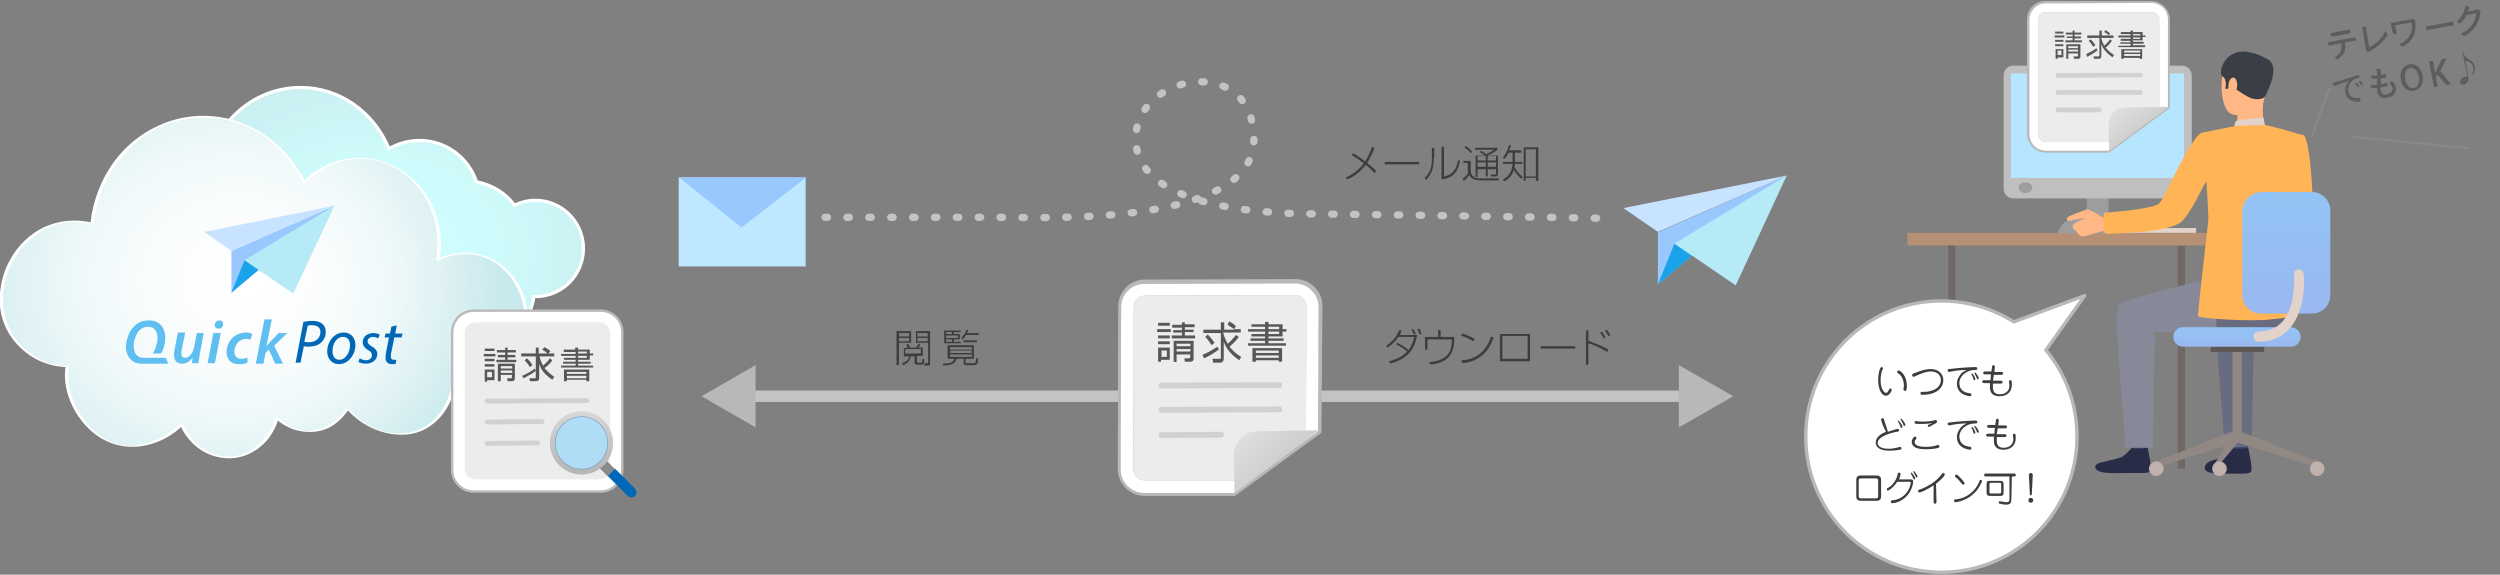 <?xml version="1.0" encoding="utf-8"?>
<!-- Generator: Adobe Illustrator 27.3.1, SVG Export Plug-In . SVG Version: 6.00 Build 0)  -->
<!DOCTYPE svg PUBLIC "-//W3C//DTD SVG 1.1//EN" "http://www.w3.org/Graphics/SVG/1.1/DTD/svg11.dtd">
<svg version="1.1"
	 id="uuid-2f3f5f69-d064-4356-8504-d4d965024141" xmlns:x="http://ns.adobe.com/Extensibility/1.0/" xmlns:i="http://ns.adobe.com/AdobeIllustrator/10.0/" xmlns:graph="http://ns.adobe.com/Graphs/1.0/"
	 xmlns="http://www.w3.org/2000/svg" xmlns:xlink="http://www.w3.org/1999/xlink" x="0px" y="0px" viewBox="0 0 514.2 118.2"
	 style="enable-background:new 0 0 514.2 118.2;" xml:space="preserve">
<rect x="0" y="0" width="514.2" height="118.2" fill="#808080" stroke="none"/>
<style type="text/css">
	.st0{fill:none;stroke:#C3C3C3;stroke-width:2.35;stroke-miterlimit:10;}
	.st1{fill:#B8B8B8;}
	.st2{fill:#E2D2CA;}
	.st3{fill:#706865;}
	.st4{fill:#CCBDB7;}
	.st5{fill:#9D9D9D;}
	.st6{fill:#B59074;}
	.st7{fill:#FFB555;}
	.st8{fill:#424773;}
	.st9{fill:#292C47;}
	.st10{fill:#878998;}
	.st11{fill:#696B7E;}
	.st12{fill:#FFB786;}
	.st13{fill:#3A3F47;}
	.st14{fill:#323657;}
	.st15{fill:#918783;}
	.st16{fill:#5E5854;}
	.st17{fill:#BFB2AC;}
	.st18{fill:url(#SVGID_1_);}
	.st19{fill:#BFBFBF;}
	.st20{fill:#B6E6FF;}
	.st21{fill:url(#SVGID_00000109031216725950764530000002954558677111777210_);}
	.st22{enable-background:new    ;}
	.st23{fill:#3D3D3D;}
	.st24{fill:#5D5D5D;}
	.st25{fill:#99C8FF;}
	.st26{fill:#1AA3E8;}
	.st27{fill:#C8E3FF;}
	.st28{fill:#B6EAF7;}
	.st29{fill:none;stroke:#C3C3C3;stroke-width:1.5;stroke-linecap:round;stroke-linejoin:round;stroke-dasharray:0,0,0.5,4;}
	
		.st30{fill:url(#SVGID_00000100347000729099662760000006653319096454499981_);stroke:#FFFFFF;stroke-width:0.67;stroke-miterlimit:10;}
	.st31{fill:url(#SVGID_00000000923619358344766680000004423591444192007812_);}
	.st32{fill:#FFFFFF;}
	.st33{fill:#A6A6A6;}
	.st34{fill:#ECECEC;}
	.st35{fill:#D1D1D1;}
	.st36{fill:url(#SVGID_00000165197266138483876440000006176912673439207303_);}
	.st37{fill:#575757;}
	.st38{fill:url(#SVGID_00000165922791007196112810000012487712272088519820_);}
	.st39{fill:#BDE8FF;}
	.st40{fill:#FFFFFF;stroke:#BABABA;stroke-width:0.5;stroke-miterlimit:10;}
	.st41{fill:#8A8A8A;}
	.st42{fill:#0068B6;}
	.st43{fill:url(#SVGID_00000121969912223875057420000014529590594029671077_);}
	.st44{fill:#AEDDF5;stroke:#7295BA;stroke-width:0.12;stroke-miterlimit:10;}
	.st45{fill:#FFFFFF;stroke:#B8B8B8;stroke-width:0.7;stroke-linecap:round;stroke-linejoin:round;}
	.st46{fill:none;stroke:#888888;stroke-width:0.5;}
	.st47{fill:#5FBFF0;}
</style>
<line class="st0" x1="148.4" y1="81.5" x2="354" y2="81.5"/>
<polygon class="st1" points="356.5,81.5 345.3,75.1 345.3,87.9 "/>
<polygon class="st1" points="144.3,81.5 155.4,75.1 155.4,87.9 "/>
<g>
	<rect x="434.7" y="46.9" class="st2" width="17" height="1"/>
	<rect x="447.9" y="50.5" class="st3" width="1.5" height="45.9"/>
	<rect x="425.5" y="46.6" class="st4" width="11.8" height="1.4"/>
	<rect x="429.2" y="34.3" class="st5" width="4.5" height="13.6"/>
	<rect x="392.3" y="47.9" class="st6" width="65.5" height="2.6"/>
	<path class="st7" d="M470.3,32.1c0,0,0.7,10-1.2,11.2c-1.2,0.8-6.1,3.3-6,3.8s2.8,4.2,2.8,4.2s9.4-6.2,9.7-8.2
		c0.3-1.9-0.5-14.7-1.8-15.3c-1-0.4-1.5-0.1-2.7,0.8C469.4,30,470.3,32.1,470.3,32.1L470.3,32.1z"/>
	<path class="st8" d="M458.7,90.2c0,0,0.3,2,0.3,2.3s3.3-0.2,3.3-0.2l0.3-2.4C462.6,89.9,459.1,89.9,458.7,90.2z"/>
	<path class="st9" d="M459,92.2c0,0-1,1.2-2,1.8c-1,0.5-2.5,0.7-3.1,1.3c-0.4,0.4-1.5,2.1,2.6,2.1s6.1,0.2,6.5-0.4
		c0.4-0.7-0.6-4.9-0.6-4.9S461.4,92.4,459,92.2L459,92.2z"/>
	<path class="st8" d="M438.1,90.2c0,0,0.3,2,0.3,2.3s3.3-0.2,3.3-0.2l0.3-2.4C442,89.9,438.5,89.9,438.1,90.2z"/>
	<path class="st9" d="M438.4,92.2c0,0-1,1.2-2,1.8c-1,0.5-4.6,1-5.2,1.5c-0.4,0.4-1.1,2,4.6,1.8c4.1-0.1,6.1,0.2,6.5-0.4
		c0.4-0.7-0.6-4.9-0.6-4.9S440.8,92.5,438.4,92.2L438.4,92.2z"/>
	<path class="st10" d="M469.1,55c0,0-11.7,2-14.4,2.4c-2.6,0.4-17,4-18.8,5.1c-1.4,0.9,0.8,21.6,1.3,29.6h5.6l0.4-23.8
		c6.8,0.2,11.6-1.6,16.5-0.8c4.9,0.8,9,1.8,12.2-2.4C472,65.1,472.2,56,469.1,55z"/>
	<path class="st11" d="M457.6,92.1l5.5-0.3l0.5-23.5c2.9,0.1,3.9-0.1,6.3-0.4l4.4-10.3c-3.9,0.8-16.4,3.9-18,4.9
		C454.9,63.4,457.1,84.2,457.6,92.1L457.6,92.1z"/>
	<path class="st12" d="M463.7,11.2c0,0-4.3-1.2-5.9,2.1s-0.9,9.6,1.3,10.2c2.2,0.6,5.3-0.1,6.2-2.2c0.9-2.1,1.6-5,1.4-6.9
		S464.9,11.6,463.7,11.2z"/>
	<path class="st12" d="M460.2,22.9c0,0,0,2.5-0.2,3.1c-0.3,0.5,6,0.4,6,0.4s-1-3-0.4-5.6C466.1,18.2,460.2,22.9,460.2,22.9z"/>
	<path class="st13" d="M465.9,19.8c0,0-0.3,0.7-2,0.6c-1.6-0.1-3.8-2.1-4.4-2.2c-0.7-0.2-0.7-0.6-0.7-0.6l-0.4,0.6l-0.7,0.1
		c0,0,0.5-2-0.6-2.6c-1-0.7,0.5-6.2,5.8-4.9c0,0,4,0.7,4.1,3S466.6,18.6,465.9,19.8L465.9,19.8z"/>
	<path class="st2" d="M459.6,25.9c0,0,0-1,0.5-1.1s4.9-0.7,5.5-0.5l0.2,1.4C465.9,25.7,464.8,26.3,459.6,25.9L459.6,25.9z"/>
	<path class="st12" d="M458.4,17.1c0.1-0.9,1.1-1.8,1.6-0.5s-0.4,3.2-1,3.1S458.2,18.2,458.4,17.1z"/>
	<path class="st14" d="M441,38.1L441,38.1L441,38.1z"/>
	<path class="st13" d="M465,11.8c0,0,5.2-0.2,0.9,7.9L465,11.8z"/>
	<polygon class="st15" points="476.6,94.9 476.2,96 459.8,90.9 460.6,88.7 	"/>
	<rect x="459.2" y="72.2" class="st15" width="1.9" height="17.9"/>
	<rect x="454.7" y="71.3" class="st16" width="11" height="1.1"/>
	<polygon class="st15" points="443.6,94.9 444,96 460.4,90.9 459.7,88.5 	"/>
	<polygon class="st15" points="455.2,95.9 455.2,97.1 460.4,90.9 459.7,88.5 	"/>
	<path class="st17" d="M442,96.4c0,0.8,0.7,1.5,1.5,1.5s1.5-0.7,1.5-1.5s-0.7-1.5-1.5-1.5S442,95.6,442,96.4z"/>
	<path class="st17" d="M455,96.4c0,0.8,0.7,1.5,1.5,1.5s1.5-0.7,1.5-1.5s-0.7-1.5-1.5-1.5S455,95.6,455,96.4z"/>
	<path class="st17" d="M475.1,96.4c0,0.8,0.7,1.5,1.5,1.5s1.5-0.7,1.5-1.5s-0.7-1.5-1.5-1.5S475.1,95.6,475.1,96.4z"/>
	
		<linearGradient id="SVGID_1_" gradientUnits="userSpaceOnUse" x1="1833.22" y1="719.28" x2="1833.22" y2="715.29" gradientTransform="matrix(-1 0 0 1 2293.32 -648)">
		<stop  offset="0" style="stop-color:#99B8F0"/>
		<stop  offset="1" style="stop-color:#93C4F5"/>
	</linearGradient>
	<path class="st18" d="M449,67.3h22.2c1.1,0,2,0.9,2,2l0,0c0,1.1-0.9,2-2,2H449c-1.1,0-2-0.9-2-2l0,0C447,68.2,447.9,67.3,449,67.3z
		"/>
	<rect x="400.7" y="50.5" class="st3" width="1.5" height="45.9"/>
	<path class="st19" d="M448.8,40.8h-34.7c-1.1,0-2-0.9-2-2V15.5c0-1.1,0.9-2,2-2h34.7c1.1,0,2,0.9,2,2v23.3
		C450.7,40,449.9,40.8,448.8,40.8z"/>
	<rect x="413.6" y="15.1" class="st20" width="35.6" height="21.5"/>
	<path class="st5" d="M415.2,38.6c0,0.6,0.6,1.1,1.4,1.1s1.4-0.5,1.4-1.1s-0.6-1.1-1.4-1.1S415.2,38,415.2,38.6z"/>
	<path class="st5" d="M423.4,48v-0.5c0,0,0.7-3,5.5-3s4.7,3.5,4.7,3.5H423.4L423.4,48z"/>
	<path class="st12" d="M433.7,44.9c0,0-1-0.1-1.4-0.3s-2.7-1.8-3.2-1.5s-4.1,1.3-4,1.9c0.1,0.5,0.5,0.5,0.7,0.4s2.9-0.6,3.1-0.5
		c0,0-2.6,0.9-2.6,1.6c0,0.7,0.5,0.8,0.8,1.1c0.2,0.3,0.5,0.9,1.2,1s3.9-1.1,4.5-1.1s1.9,0,2-0.1S433.7,44.9,433.7,44.9L433.7,44.9z
		"/>
	<path class="st7" d="M452.8,27.3c3.3-0.6,6.9-1.4,6.9-1.4l6.2-0.2c0,0,5.7,1.3,8,2.3c0.2,0.1,0.2,5.1,0.8,6.4l-1.9,3.9
		c0,0-1.1,7.8-1.3,11.3c-0.1,1.6,0.3,15.4,0.3,15.4s-0.6,0.3-4.8,0.7c-4.2,0.5-14.9-0.2-14.9-0.7c-0.1-0.5,2-18.7,2.1-19.6
		c0.1-1.4-0.4-8.1-0.4-8.1c-0.8,1.1-2.8,5.9-5,8.2c-1.2,1.4-7.4,2.2-8.6,2.2c-2.5,0.1-7.2,0.6-7.3,0.3c-0.1-0.2-0.4-4.1-0.1-4.2
		c0.2-0.1,8.9-0.6,11.1-1.8c0.8-0.4,3.2-5.7,3.2-5.7S451,28.2,452.8,27.3L452.8,27.3z"/>
	
		<linearGradient id="SVGID_00000116237884986977674750000010757903753464020662_" gradientUnits="userSpaceOnUse" x1="1823.07" y1="712.5" x2="1823.07" y2="687.56" gradientTransform="matrix(-1 0 0 1 2293.32 -648)">
		<stop  offset="0" style="stop-color:#99B8F0"/>
		<stop  offset="1" style="stop-color:#93C4F5"/>
	</linearGradient>
	<path style="fill:url(#SVGID_00000116237884986977674750000010757903753464020662_);" d="M465,39.5h10.5c2.1,0,3.8,1.7,3.8,3.8
		v17.4c0,2.1-1.7,3.8-3.8,3.8H465c-2.1,0-3.8-1.7-3.8-3.8V43.3C461.3,41.2,463,39.6,465,39.5z"/>
	<path class="st2" d="M464.5,70.3c2.6,0,4.8-0.9,6.4-2.7c3.6-4,3-11,2.9-11.3c0-0.5-0.5-1-1.1-0.9c-0.5,0-1,0.5-0.9,1.1
		c0,0.1,0.6,6.4-2.4,9.7c-1.2,1.3-2.8,2-4.9,2c-0.5,0-1,0.4-1,1S463.9,70.3,464.5,70.3L464.5,70.3z"/>
</g>
<g class="st22">
	<path class="st23" d="M282.7,35.6c-0.2-0.3-0.8-0.9-1.8-1.7c-1.3,1.8-3,2.7-3.8,3l-0.3-0.4c0.7-0.3,2.4-1.1,3.7-2.9
		c-1.3-1-2-1.4-2.5-1.7l0.3-0.4c0.9,0.5,1.7,1.1,2.5,1.7c0.8-1.3,1.3-2.6,1.4-3l0.5,0.2c-0.5,1.5-1.2,2.6-1.5,3.1
		c1.1,0.9,1.7,1.5,1.9,1.7L282.7,35.6z"/>
</g>
<g class="st22">
	<path class="st23" d="M291.9,33.3v0.5h-7.1v-0.5H291.9z"/>
</g>
<g class="st22">
	<path class="st23" d="M294.9,32.5c0,1.7-0.2,3.1-1.6,4.5l-0.3-0.4c1.5-1.3,1.5-3,1.5-4.1v-2.1h0.5v2.1H294.9z M297,36.3
		c2.1-0.4,2.6-1.9,2.9-3.4l0.4,0.2c-0.3,1.4-0.8,3.5-3.8,3.8v-6.7h0.5V36.3z"/>
</g>
<g class="st22">
	<path class="st23" d="M302.5,33.1v2c0,1.3,1,1.6,2.1,1.6h3.7l-0.1,0.4h-3.7c-1.7,0-2.2-0.8-2.3-1.1c-0.4,0.5-0.7,0.9-1.1,1.2
		l-0.3-0.4c0.4-0.3,0.9-0.7,1.1-1.1v-2.2H301v-0.4H302.5z M302.6,31.5c-0.5-0.5-0.9-0.8-1.4-1.2l0.2-0.3c0.5,0.3,0.9,0.6,1.4,1.2
		L302.6,31.5z M308.1,31.8v3.9c0,0.2,0,0.6-0.6,0.6h-0.8l-0.1-0.4h0.8c0.3,0,0.3-0.1,0.3-0.2v-0.9H306v1.5h-0.4v-1.5h-1.7v1.6h-0.4
		V32h2c-0.5-0.4-0.8-0.5-1.1-0.7l0.2-0.3c0.2,0.1,0.6,0.3,1.1,0.7c0.1-0.1,0.8-0.3,1.6-0.9h-3.9v-0.4h4.6v0.4c-0.4,0.3-1,0.8-2,1.1
		l0.1,0.1h2V31.8z M305.6,32.1h-1.7V33h1.7V32.1z M305.6,33.4h-1.7v0.9h1.7V33.4z M307.7,32.1H306V33h1.7V32.1z M307.7,33.4H306v0.9
		h1.7V33.4z"/>
	<path class="st23" d="M312.9,31v0.4h-1.3v1.9h1.5v0.4h-1.5c0,0.3,0,0.4-0.1,0.6c0.2,0.5,0.8,1.4,1.7,2.1l-0.3,0.4
		c-0.9-0.8-1.4-1.6-1.5-1.9c-0.5,1.5-1.4,2.1-2,2.4l-0.3-0.4c1.4-0.7,1.9-1.8,2-3.2h-2v-0.4h2v-1.9h-0.8c-0.4,0.8-0.7,1.1-0.9,1.3
		l-0.3-0.3c0.6-0.7,0.9-1.4,1.3-2.6l0.4,0.1c-0.1,0.3-0.2,0.6-0.4,1h2.5V31z M316.3,37.2h-0.4v-0.6h-2.1v0.6h-0.4v-6.9h3v6.9H316.3z
		 M315.9,30.7h-2.1v5.6h2.1V30.7z"/>
</g>
<g class="st22">
	<path class="st24" d="M484.6,8.3c-0.2,0-0.4,0.1-0.5,0.1c-0.2,0-0.9,0.2-1.8,0.3c0.1,0.8,0.1,1.4-0.1,2c-0.2,0.5-0.8,1.1-1.4,1.5
		c-0.2-0.1-0.6-0.3-0.7-0.4c0.5-0.2,1.1-0.6,1.3-1.2c0.3-0.6,0.3-1,0.1-1.7c-0.9,0.2-1.7,0.3-1.9,0.4c-0.2,0-0.4,0.1-0.6,0.1
		c-0.1-0.2-0.2-0.5-0.2-0.7c0.2,0,0.4-0.1,0.6-0.1c0.4-0.1,4-0.8,4.4-0.8c0.2,0,0.4-0.1,0.6-0.1C484.5,7.8,484.5,8.1,484.6,8.3z
		 M479.5,7.5c-0.1-0.2-0.2-0.5-0.2-0.7c0.2,0,0.3,0,0.6-0.1c0.4-0.1,2.5-0.5,2.8-0.5c0.2-0.1,0.4-0.1,0.6-0.1
		c0.1,0.2,0.1,0.5,0.2,0.7c-0.2,0-2.9,0.6-3.4,0.7C480,7.4,479.6,7.5,479.5,7.5z"/>
</g>
<g class="st22">
	<path class="st24" d="M486.6,10.1c-0.1-0.5-0.4-2.5-0.6-3.7c-0.1-0.3-0.1-0.6-0.2-0.8c0.1,0,0.6-0.1,0.8-0.1
		c0.1,0.6,0.6,3.7,0.7,4.2c1.1-0.5,2.5-1.6,3.3-3.2c0.2,0.1,0.4,0.4,0.5,0.6c-0.6,1.2-1.8,2.4-3.6,3.4c-0.1,0.1-0.2,0.1-0.3,0.2
		c-0.2,0-0.4-0.2-0.6-0.3C486.6,10.4,486.6,10.2,486.6,10.1z"/>
</g>
<g class="st22">
	<path class="st24" d="M492.9,6.5c0,0.1,0.1,0.3,0.1,0.4C492.8,7,492.4,7,492.2,7c0-0.2,0-0.3-0.1-0.5c0-0.2-0.2-1.1-0.3-1.3
		c0-0.1-0.1-0.3-0.1-0.5c0.2,0,0.5-0.1,0.8-0.1c0.2,0,2.7-0.5,3.3-0.6c0.1,0,0.3-0.1,0.4-0.1c0.2,0,0.4,0.2,0.5,0.2
		c0.5,2.8-0.6,4.5-2.5,5.5c-0.2-0.1-0.6-0.3-0.7-0.6c0.3-0.1,0.5-0.2,0.7-0.3c1.2-0.7,2.2-2,1.8-4.1c-0.3,0.1-2.8,0.5-3.4,0.6
		L492.9,6.5z"/>
</g>
<g class="st22">
	<path class="st24" d="M499.9,5.3c1.5-0.3,3.9-0.7,4.6-0.9c0.1,0.2,0.2,0.6,0.2,0.8c-1,0.1-4.7,0.9-5.6,1c-0.1-0.2-0.2-0.6-0.2-0.8
		C499,5.4,499.5,5.4,499.9,5.3z"/>
	<path class="st24" d="M509.3,2c0.2-0.1,0.3-0.1,0.4-0.1c0.1,0.1,0.3,0.2,0.5,0.3c-0.1,0.7-0.2,1.7-0.8,2.8c-0.5,1-1.5,1.9-2.5,2.4
		c-0.2-0.1-0.6-0.3-0.7-0.5c0.8-0.4,1.8-1,2.4-2c0.5-0.8,0.7-1.7,0.7-2.2l-2,0.4c-0.3,0.7-0.8,1.3-1.3,1.7c-0.2,0-0.6-0.2-0.7-0.4
		c1-0.8,1.7-2.2,1.8-3.2c0.3,0,0.5,0.1,0.8,0.2c-0.1,0.3-0.2,0.6-0.3,1C509,2.1,509.3,2,509.3,2L509.3,2z"/>
</g>
<g class="st22">
	<path class="st24" d="M480.4,16.9c0.5-0.1,4.1-1.3,4.7-1.5c0.1,0.2,0.2,0.4,0.2,0.6c-0.2,0-0.7,0.1-1.1,0.3c-1,0.6-1.3,1.7-1.2,2.5
		c0.2,1.3,1.4,1.5,2.5,1.3c0,0.2,0,0.6-0.1,0.8c-1.2,0.2-2.7-0.2-3-1.8c-0.2-1.1,0.3-2,0.8-2.5c-0.6,0.2-2.4,0.8-3.1,1.1
		c-0.1-0.1-0.3-0.5-0.4-0.7C480,17,480.3,16.9,480.4,16.9z M485.3,17.7c-0.1,0.1-0.2,0.2-0.3,0.3c-0.2-0.2-0.4-0.6-0.6-0.8
		c0.1-0.1,0.2-0.2,0.3-0.2C484.8,17.1,485.2,17.5,485.3,17.7z M486,17.3c-0.1,0.1-0.2,0.2-0.3,0.3c-0.2-0.2-0.4-0.6-0.6-0.8
		c0.1-0.1,0.2-0.2,0.3-0.2C485.6,16.7,485.9,17.1,486,17.3z"/>
</g>
<g class="st22">
	<path class="st24" d="M492.8,18c0.2,1.1-0.6,1.9-1.8,2.1c-0.9,0.2-1.8-0.1-2-1.1c0-0.3-0.1-0.6-0.1-0.9c-0.4,0-0.9,0-1.2,0
		c-0.1-0.2-0.1-0.5-0.1-0.7c0.4,0.1,0.8,0.1,1.3,0c0-0.4,0-0.8,0-1.2c-0.5,0-0.9,0-1.1,0c-0.1-0.2-0.1-0.5-0.1-0.7
		c0.3,0.1,0.8,0.1,1.2,0c0-0.2,0-0.4,0-0.6c0-0.2-0.1-0.5-0.1-0.7c0.2,0,0.6-0.1,0.8,0c0.1,0.4,0.1,0.8,0.1,1.2
		c0.5-0.1,0.9-0.1,1.1-0.2c0,0.2,0,0.5,0,0.7c-0.3,0.1-0.7,0.2-1.1,0.2c0,0.4,0,0.8,0,1.2c0.5-0.1,1-0.2,1.3-0.3
		c0,0.2,0.1,0.5,0,0.7c-0.4,0.1-0.8,0.2-1.4,0.3c0,0.3,0,0.5,0.1,0.7c0.1,0.5,0.4,0.9,1.2,0.7c0.9-0.2,1.3-0.7,1.2-1.3
		c-0.1-0.5-0.4-0.8-0.7-1c0.1-0.1,0.4-0.3,0.6-0.4C492.4,17,492.7,17.5,492.8,18z"/>
</g>
<g class="st22">
	<path class="st24" d="M498.3,15.5c0.3,1.8-0.5,2.9-1.8,3.2c-1.3,0.2-2.4-0.7-2.7-2.3c-0.3-1.7,0.4-2.9,1.8-3.2
		C497,13,498,14,498.3,15.5z M494.7,16.3c0.2,1.1,0.9,2,1.8,1.8s1.2-1.2,1-2.3c-0.2-1-0.8-2-1.8-1.8
		C494.8,14.1,494.5,15.2,494.7,16.3z"/>
</g>
<g class="st22">
	<path class="st24" d="M504.1,17.3l-0.9,0.2l-1.9-2.2l-0.3,0.6l0.4,1.9l-0.8,0.1l-1-5.3l0.8-0.1l0.5,2.5l0,0
		c0.1-0.2,0.2-0.4,0.3-0.7l1-2.1l1-0.2l-1.3,2.6L504.1,17.3z"/>
	<path class="st24" d="M506.5,10.8h0.2c0.1,0.7,0.6,1.1,1.1,1.4c0.5,0.3,1.1,0.7,1.2,1.4c0.1,0.6,0,1.2-0.3,1.8h-0.2
		c0.1-0.3,0.3-1,0.2-1.5c-0.1-0.8-0.8-1.3-1.6-1.4l0.6,3.5c0.1,0.7-0.4,1.3-1,1.4c-0.3,0.1-0.7-0.1-0.7-0.4c-0.1-0.5,0.5-1.1,1-1.2
		c0.2,0,0.3,0,0.5,0L506.5,10.8z"/>
</g>
<g class="st22">
	<path class="st23" d="M287.4,70.5c0.8,0.4,1.8,1,2.3,1.5c0.7-0.9,1-2,1.2-2.7h-3.3c-0.7,1.1-1.5,1.7-2.2,2.2l-0.3-0.4
		c1.5-1,2.1-1.9,2.7-3.2l0.5,0.1c-0.1,0.3-0.2,0.5-0.4,0.9h3.6c-0.5,2.5-1.5,4.8-5.6,5.9l-0.2-0.5c1.9-0.5,3-1.2,3.7-2
		c-0.9-0.8-1.7-1.2-2.3-1.5L287.4,70.5z M290.8,68.8c-0.2-0.5-0.3-0.7-0.5-1l0.4-0.1c0.1,0.1,0.3,0.4,0.5,1L290.8,68.8z M292,68.8
		c-0.1-0.2-0.2-0.6-0.5-1.1l0.4-0.1c0.2,0.2,0.3,0.5,0.5,1.1L292,68.8z"/>
</g>
<g class="st22">
	<path class="st23" d="M296.3,67.9v1.4h2.8v0.6c0,1.5-0.4,2.9-1.4,3.8c-1.3,1.1-2.9,1.2-3.6,1.3l-0.1-0.5c0.6-0.1,2.2-0.2,3.4-1.2
		c0.6-0.5,1.2-1.4,1.2-3.3v-0.2h-5v2.1h-0.5v-2.6h2.7v-1.4C295.8,67.9,296.3,67.9,296.3,67.9z"/>
</g>
<g class="st22">
	<path class="st23" d="M303,70.2c-0.7-0.5-1.8-0.9-2.5-1.2l0.3-0.4c0.6,0.2,1.7,0.6,2.5,1.1L303,70.2z M300.6,74.1
		c2.4-0.1,4.9-1.3,6.1-4.9l0.5,0.2c-0.3,0.8-0.9,2.6-2.5,3.8c-1.1,0.9-2.5,1.4-3.9,1.5L300.6,74.1z"/>
</g>
<g class="st22">
	<path class="st23" d="M314.7,68.7v5.6h-6.2v-5.6H314.7z M314.2,69.1H309v4.7h5.2V69.1z"/>
</g>
<g class="st22">
	<path class="st23" d="M324,71.2v0.5h-7.1v-0.5H324z"/>
</g>
<g class="st22">
	<path class="st23" d="M326.7,67.9v2.2c0.8,0.3,2.4,0.8,4.1,1.8l-0.2,0.5c-1.5-0.9-2.4-1.3-3.9-1.8V75h-0.5v-7L326.7,67.9
		L326.7,67.9z M329.8,69.6c-0.2-0.4-0.4-0.9-0.7-1.2l0.4-0.2c0.1,0.1,0.5,0.8,0.7,1.2L329.8,69.6z M330.8,69.2
		c-0.2-0.5-0.4-0.7-0.7-1.2l0.4-0.2c0.2,0.3,0.6,0.9,0.7,1.1L330.8,69.2z"/>
</g>
<g class="st22">
	<path class="st23" d="M184.4,75.1v-7h3v2.4h-2.5v4.6H184.4z M187,68.5h-2.1v0.7h2.1V68.5z M187,69.5h-2.1v0.7h2.1V69.5z
		 M186.7,71.5c0-0.1-0.3-0.5-0.3-0.6l0.4-0.2c0.1,0.1,0.3,0.5,0.4,0.8h1.2c0.2-0.2,0.3-0.4,0.5-0.8l0.4,0.2
		c-0.1,0.2-0.3,0.5-0.4,0.6h0.9v1.7h-1.2v1.1c0,0.3,0.1,0.3,0.2,0.3h0.6c0.2,0,0.3,0,0.3-0.8l0.4,0.1c0,1-0.2,1.1-0.6,1.1h-0.7
		c-0.3,0-0.7,0-0.7-0.5v-1.2h-0.8c-0.1,0.9-0.7,1.5-1.6,1.8l-0.2-0.4c1-0.3,1.4-0.8,1.5-1.4h-1.1v-1.7L186.7,71.5L186.7,71.5z
		 M189.4,71.8h-3.2v0.9h3.2V71.8z M191.3,68.1v6.5c0,0.3,0,0.6-0.4,0.6h-0.7l-0.1-0.5h0.6c0.2,0,0.2-0.1,0.2-0.3v-3.9h-2.5v-2.4
		C188.4,68.1,191.3,68.1,191.3,68.1z M190.8,68.5h-2.1v0.7h2.1V68.5z M190.8,69.5h-2.1v0.7h2.1V69.5z"/>
	<path class="st23" d="M200.3,73.8h-1.7v0.7c0,0.2,0.1,0.2,0.3,0.2h1.4c0.3,0,0.4,0,0.5-1.1l0.4,0.2c-0.1,1.3-0.4,1.3-0.9,1.3h-1.5
		c-0.3,0-0.6,0-0.6-0.5v-0.8h-1.4c-0.4,1.1-1.2,1.3-2.8,1.4l-0.1-0.4c1.9,0,2.2-0.5,2.4-1h-1.4V71h5.4L200.3,73.8L200.3,73.8z
		 M197.6,68v0.3h-1.4v0.4h1.2v1.1h-1.2v0.5h1.4v0.3h-3.4V68H197.6z M195.8,68.3h-1.2v0.4h1.2V68.3z M197,69h-2.4v0.5h2.4V69z
		 M195.8,69.8h-1.2v0.5h1.2V69.8z M199.9,71.4h-4.5v0.5h4.5V71.4z M199.9,72.1h-4.5v0.5h4.5V72.1z M199.9,72.9h-4.5v0.5h4.5V72.9z
		 M201.3,68.5v0.4h-2.6c-0.3,0.5-0.5,0.7-0.7,0.9l-0.3-0.3c0.4-0.4,0.8-0.8,1.1-1.7l0.4,0.1c-0.1,0.2-0.2,0.4-0.3,0.6H201.3z
		 M200.9,70.4h-2.7V70h2.7V70.4z"/>
</g>
<g>
	<polygon class="st25" points="367.5,36.1 341,58.5 341,47.8 	"/>
	<polygon class="st26" points="348,52.6 344.4,50.1 341,58.5 	"/>
	<polygon class="st27" points="367.5,36.1 333.9,42.8 341,47.7 	"/>
	<polygon class="st28" points="367.5,36.1 357,58.7 344.4,50.1 	"/>
</g>
<path class="st29" d="M169.7,44.7h36.8c8.4,0,51.4,1.9,51.4-16s-24.3-13.6-24.3-0.2S256.8,44,270.8,44c7.1,0,59.4,0.9,59.4,0.9"/>
<radialGradient id="SVGID_00000183949794733049079600000002718536208296073893_" cx="77.39" cy="904.632" r="56.14" gradientTransform="matrix(1 0 0 0.76 0 -635.78)" gradientUnits="userSpaceOnUse">
	<stop  offset="0" style="stop-color:#D0FFFF"/>
	<stop  offset="0.44" style="stop-color:#CEFBFB"/>
	<stop  offset="0.86" style="stop-color:#CAEFF1"/>
	<stop  offset="1" style="stop-color:#C9EAED"/>
</radialGradient>
<path style="fill:url(#SVGID_00000183949794733049079600000002718536208296073893_);stroke:#FFFFFF;stroke-width:0.67;stroke-miterlimit:10;" d="
	M110.1,41.2c-1.5,0-3,0.4-4.3,1c-1.8-2.5-4.6-4.2-7.8-4.8c-1.6-4.9-6.2-8.5-11.7-8.5c-2.3,0-4.4,0.6-6.3,1.7C77,23.2,70,18,61.8,18
	c-10.9,0-19.7,9.2-19.7,20.6c0,0.8,0,1.7,0.1,2.5c-0.2,0-0.5,0-0.7,0c-5.5,0-9.9,4.4-9.9,9.9s4.3,9.8,9.7,9.9
	c-0.2,1.6,0,3.2,0.7,4.6c2.2,4.8,8.2,6.7,13.5,4.2c1.1-0.5,2-1.1,2.8-1.8c2,1.1,4.3,1.7,6.8,1.7c0.1,0,0.3,0,0.4,0
	c3.2,3.7,7.7,6,12.8,6c6.2,0,11.6-3.4,14.7-8.6c1.8,1.9,4.2,3,7,3c5,0,9.2-3.9,9.8-9c0.1,0,0.2,0,0.3,0c5.5,0,9.9-4.4,9.9-9.9
	S115.5,41.2,110.1,41.2z"/>
<g>
	
		<radialGradient id="SVGID_00000149366420781516125220000009204039862145686934_" cx="-1310.094" cy="-836.403" r="56.82" fx="-1316.664" fy="-836.403" gradientTransform="matrix(-1 4.363309e-03 -3.272485e-03 -0.87 -1267.378 -664.045)" gradientUnits="userSpaceOnUse">
		<stop  offset="0" style="stop-color:#FFFFFF"/>
		<stop  offset="0.28" style="stop-color:#FBFDFD"/>
		<stop  offset="0.55" style="stop-color:#F0F9FA"/>
		<stop  offset="0.8" style="stop-color:#DDF1F3"/>
		<stop  offset="1" style="stop-color:#C9EAED"/>
	</radialGradient>
	<path style="fill:url(#SVGID_00000149366420781516125220000009204039862145686934_);" d="M108.3,65.7c0-7.5-5.7-13.6-12.6-13.6
		c-2,0-3.9,0.5-5.6,1.4c0.2-1.1,0.3-2.2,0.3-3.4c0-9.7-7.3-17.6-16.3-17.6c-4.4,0-8.5,1.9-11.4,5C58.8,29.5,51,24,42,24
		c-11.9,0-21.6,9.6-23,22c-1.1-0.3-2.3-0.5-3.6-0.5C7,45.5,0.3,52.8,0.3,61.7c0,7.4,6.2,13.6,13.6,13.6c-1.2,7.3,5.2,16.4,12.9,16.4
		c4,0,7.8-1.7,10.6-4.5c1.7,4,5.4,6.8,9.6,6.8c4.7,0,8.7-3.4,10.1-8.1c1.7,1.7,4,2.7,6.4,2.7c3.3,0,6.3-1.8,8-4.6
		c2.8,3.2,6.7,5.3,11.2,5.3c6.3,0,10.8-6,10.8-12.6C100.9,78.6,108.3,72.9,108.3,65.7L108.3,65.7z"/>
	<path class="st32" d="M108.6,65.8c0-3.5-1.2-7-3.6-9.6c-2.2-2.4-5.2-4-8.5-4.2c-2.3-0.2-4.6,0.3-6.7,1.4l0.6,0.2
		c1-5.7-0.6-11.8-4.7-16c-3.7-3.9-9.2-5.8-14.5-4.9c-3.4,0.6-6.6,2.3-9,4.8l0.7,0.1c-3.6-7.5-10.8-13-19.2-13.7
		c-7.9-0.7-15.5,3-20.2,9.3c-2.7,3.7-4.4,8.1-4.9,12.7l0.4-0.1c-3.4-0.8-6.9-0.5-10.1,1c-2.8,1.4-5.2,3.7-6.7,6.4
		c-1.7,2.9-2.5,6.5-2.2,9.9c0.4,3.4,1.9,6.3,4.3,8.5c2.6,2.5,6.1,3.9,9.7,3.9l-0.5-0.2c-0.7,4.4,1.2,9.1,4.2,12.3
		c1.5,1.6,3.3,2.9,5.4,3.6c2.2,0.8,4.6,0.9,6.9,0.4c2.9-0.6,5.6-2.1,7.7-4.2L37,87.3c1.4,3.3,4.2,5.9,7.8,6.7s6.9-0.3,9.4-2.7
		c1.5-1.4,2.5-3.3,3.1-5.2L56.6,86c2.2,2.1,5.1,3.1,8.1,2.8c3-0.3,5.4-2.1,7-4.6L71.2,84c2.9,3.4,7.2,5.5,11.7,5.4
		c3.9,0,7.3-2.4,9.2-5.8c1.2-2.1,1.7-4.5,1.7-6.9l-0.4,0.1c5.5,1.4,11.5-1.2,14.1-6.3C108.2,69,108.6,67.4,108.6,65.8
		c0-0.2-0.7-0.3-0.7-0.1c-0.1,7.3-7.5,12.7-14.4,10.9c-0.1,0-0.4-0.1-0.4,0.1c0,3.7-1.4,7.5-4.3,10c-3.1,2.8-7.4,3-11.2,1.6
		c-2.3-0.9-4.3-2.4-5.8-4.2c-0.1-0.1-0.5-0.2-0.6-0.1c-1.3,2.1-3.4,3.8-5.9,4.3C62.4,89,59.5,88,57.4,86c-0.1-0.1-0.6-0.3-0.7-0.1
		c-1,3.1-3.1,5.8-6,7.2c-3.1,1.4-6.7,0.9-9.5-1.2c-1.5-1.2-2.7-2.8-3.5-4.6c-0.1-0.2-0.5-0.3-0.7-0.1c-3.4,3.3-8.7,5.5-13.4,3.9
		c-4-1.3-7.1-5-8.6-8.9c-0.8-2.2-1.2-4.5-0.8-6.8c0-0.2-0.4-0.2-0.5-0.2c-6.4,0-11.9-5.1-12.9-11.3s2.1-12.7,7.2-16
		c3.2-2.1,7.2-2.7,10.9-1.8c0.1,0,0.4,0.1,0.4-0.1c0.8-7.6,5-14.8,11.6-18.8s15.6-4.1,22.4,0.2c3.9,2.4,6.9,6,8.9,10.1
		c0.1,0.2,0.5,0.3,0.7,0.1c4.1-4.2,10.2-6.1,15.8-4.2c4.8,1.6,8.6,5.7,10.2,10.4c1.1,3.1,1.3,6.4,0.8,9.6c0,0.2,0.5,0.3,0.6,0.2
		c3.3-1.7,7.1-1.8,10.4-0.2c2.8,1.4,4.9,3.9,6.1,6.7c0.7,1.7,1.1,3.6,1.1,5.4C108,65.9,108.6,66,108.6,65.8L108.6,65.8z"/>
</g>
<g>
	<g>
		<g>
			<path class="st1" d="M254,102h-18.6c-3,0-5.5-2.5-5.5-5.5L230,63c0-1.5,0.6-2.8,1.6-3.9c1-1,2.4-1.6,3.9-1.6l31-0.1
				c3,0,5.5,2.5,5.5,5.5L271.8,89L254,102L254,102z"/>
			<path class="st33" d="M268.6,90.5l0.1-27.5c0-1.2-1-2.3-2.3-2.3l-30.9,0.1c-1.2,0-2.3,1-2.3,2.3l-0.1,33.4c0,1.2,1,2.3,2.3,2.3
				h21.9l-3.5,2.6h-18.4c-2.7,0-4.9-2.2-4.9-4.8l0.1-33.4c0-2.7,2.1-4.8,4.8-4.8l30.9-0.1c2.7,0,4.9,2.2,4.9,4.8l-0.1,25.6
				L268.6,90.5L268.6,90.5z"/>
			<path class="st32" d="M268.6,90.5l0.1-27.5c0-1.2-1-2.3-2.3-2.3l-30.9,0.1c-1.2,0-2.3,1-2.3,2.3l-0.1,33.4c0,1.2,1,2.3,2.3,2.3
				h21.9l-3.5,2.6h-18.4c-2.7,0-4.9-2.2-4.9-4.8l0.1-33.4c0-2.7,2.1-4.8,4.8-4.8l30.9-0.1c2.7,0,4.9,2.2,4.9,4.8l-0.1,25.6
				L268.6,90.5L268.6,90.5z"/>
			<path class="st34" d="M235.4,98.8c-1.2,0-2.3-1-2.3-2.3l0.1-33.4c0-1.2,1-2.3,2.3-2.3l30.9-0.1c1.2,0,2.3,1,2.3,2.3l-0.1,27.5
				l-11.3,8.3H235.4L235.4,98.8z"/>
		</g>
		<path class="st35" d="M251.2,88.8l-12.4,0.1c-0.3,0-0.5,0.2-0.5,0.5v0.2c0,0.3,0.2,0.5,0.5,0.5l12.4-0.1c0.3,0,0.5-0.2,0.5-0.5
			v-0.2C251.7,89,251.5,88.8,251.2,88.8z"/>
		<path class="st35" d="M263.2,83.6l-24.4,0.1c-0.3,0-0.5,0.2-0.5,0.5v0.2c0,0.3,0.2,0.5,0.5,0.5l24.4-0.1c0.3,0,0.5-0.2,0.5-0.5
			v-0.2C263.7,83.8,263.5,83.6,263.2,83.6z"/>
		<path class="st35" d="M263.2,78.6l-24.4,0.1c-0.3,0-0.5,0.2-0.5,0.5v0.2c0,0.3,0.2,0.5,0.5,0.5l24.4-0.1c0.3,0,0.5-0.2,0.5-0.5
			v-0.2C263.7,78.8,263.5,78.6,263.2,78.6z"/>
		
			<linearGradient id="SVGID_00000036244996374332370870000014559974831858940845_" gradientUnits="userSpaceOnUse" x1="237.171" y1="-692.997" x2="247.511" y2="-701.597" gradientTransform="matrix(0.99 0.143 0.143 -0.99 121.329 -631.334)">
			<stop  offset="2.000000e-02" style="stop-color:#DEDEDE"/>
			<stop  offset="1" style="stop-color:#C5C6C6"/>
		</linearGradient>
		<path style="fill:url(#SVGID_00000036244996374332370870000014559974831858940845_);" d="M267.7,91.1l-11.2,8.4l-2.6,1.9l-0.1-7.8
			c0-2.7,2.1-4.9,4.8-4.9l12.6-0.2L267.7,91.1L267.7,91.1z"/>
	</g>
	<g class="st22">
		<path class="st37" d="M240.8,67.7v0.6H238v-0.6H240.8z M240.6,66.4V67h-2.4v-0.6H240.6z M240.6,69v0.6h-2.4V69H240.6z M240.6,70.2
			v0.6h-2.4v-0.6H240.6z M240.6,71.5V74h-1.8v0.4h-0.6v-2.9H240.6z M240,72.1h-1.1v1.3h1.1V72.1z M243.7,66.2v0.5h2v0.6h-2v0.5h1.8
			v0.5h-1.8V69h2.1v0.6H241V69h2.1v-0.6h-1.8v-0.5h1.8v-0.5h-2v-0.6h2v-0.5h0.6V66.2z M241.4,74.4v-4.3h4.1v3.6c0,0.2,0,0.7-0.7,0.7
			h-1.1l-0.1-0.7h0.9c0.1,0,0.3,0,0.3-0.2v-0.6H242v1.6L241.4,74.4L241.4,74.4z M244.9,70.7H242v0.5h2.8L244.9,70.7L244.9,70.7z
			 M244.9,71.8H242v0.5h2.8L244.9,71.8L244.9,71.8z"/>
		<path class="st37" d="M247.3,73c1.6-0.7,2.3-1.2,3.1-1.7l0.3,0.6c-1.2,0.8-1.4,1-3,1.8L247.3,73z M252.8,66.1
			c0.6,0.3,1.2,0.7,1.4,1l-0.4,0.6h1.4v0.7h-3.6c0,0.2,0.3,1.2,0.9,2.3c0.2-0.1,1-0.9,1.7-1.8l0.6,0.4c-0.5,0.7-1,1.2-1.9,2
			c0.8,1.1,2,1.9,2.4,2.1l-0.4,0.7c-2.2-1.5-2.8-2.8-3.2-3.8v3.4c0,0.6-0.3,0.9-0.8,0.9h-1.4l-0.1-0.8h1.4c0.2,0,0.3-0.1,0.3-0.2
			v-5.1h-3.6v-0.7h3.6v-1.5h0.7v1.5h2.1c-0.1-0.1-0.6-0.5-1.4-1L252.8,66.1z M249.2,71c-0.3-0.4-0.6-1-1.3-1.7l0.5-0.5
			c0.8,0.8,1.2,1.4,1.4,1.7L249.2,71z"/>
		<path class="st37" d="M257.4,66.7h2.8v-0.5h0.7v0.5h2.9v1h0.8v0.5h-0.8v1h-2.9v0.4h3.1v0.5h-3.1v0.5h3.6v0.5h-7.8v-0.5h3.5v-0.5
			h-3v-0.5h3v-0.4h-2.8v-0.5h2.8v-0.5h-3.5v-0.5h3.5v-0.5h-2.8L257.4,66.7L257.4,66.7z M263.7,71.6v2.8H263v-0.3h-4.7v0.3h-0.7v-2.8
			H263.7z M263,72.1h-4.7v0.5h4.7V72.1z M263,73.1h-4.7v0.5h4.7V73.1z M263.1,67.2h-2.2v0.5h2.2V67.2z M263.1,68.2h-2.2v0.5h2.2
			V68.2z"/>
	</g>
</g>
<g>
	<g>
		<g>
			<path class="st1" d="M433.8,31.4h-13c-2.1,0-3.9-1.7-3.9-3.9V4c0-1,0.4-2,1.1-2.7s1.7-1.1,2.7-1.1h21.7c2.1,0,3.9,1.7,3.9,3.8
				v18.2L433.8,31.4L433.8,31.4z"/>
			<path class="st33" d="M444.1,23.4V4.1c0-0.9-0.7-1.6-1.6-1.6h-21.7c-0.9,0-1.6,0.7-1.6,1.6v23.5c0,0.9,0.7,1.6,1.6,1.6h15.4
				l-2.5,1.8h-12.9c-1.9,0-3.4-1.5-3.4-3.4V4.1c0-1.9,1.5-3.4,3.4-3.4l21.7-0.1c1.9,0,3.4,1.5,3.4,3.4v18L444.1,23.4L444.1,23.4z"/>
			<path class="st32" d="M444.1,23.4V4.1c0-0.9-0.7-1.6-1.6-1.6h-21.7c-0.9,0-1.6,0.7-1.6,1.6v23.5c0,0.9,0.7,1.6,1.6,1.6h15.4
				l-2.5,1.8h-12.9c-1.9,0-3.4-1.5-3.4-3.4V4.1c0-1.9,1.5-3.4,3.4-3.4l21.7-0.1c1.9,0,3.4,1.5,3.4,3.4v18L444.1,23.4L444.1,23.4z"/>
			<path class="st34" d="M420.8,29.2c-0.9,0-1.6-0.7-1.6-1.6V4.1c0-0.9,0.7-1.6,1.6-1.6h21.7c0.9,0,1.6,0.7,1.6,1.6v19.3l-7.9,5.8
				H420.8L420.8,29.2z"/>
		</g>
		<path class="st35" d="M431.9,22.1h-8.7c-0.2,0-0.4,0.2-0.4,0.4v0.2c0,0.2,0.2,0.4,0.4,0.4h8.7c0.2,0,0.4-0.2,0.4-0.4v-0.2
			C432.2,22.3,432.1,22.1,431.9,22.1z"/>
		<path class="st35" d="M440.3,18.5h-17.1c-0.2,0-0.4,0.2-0.4,0.4v0.2c0,0.2,0.2,0.4,0.4,0.4h17.1c0.2,0,0.4-0.2,0.4-0.4v-0.2
			C440.7,18.7,440.5,18.5,440.3,18.5z"/>
		<path class="st35" d="M440.3,15h-17.1c-0.2,0-0.4,0.2-0.4,0.4v0.2c0,0.2,0.2,0.4,0.4,0.4l17.1-0.1c0.2,0,0.4-0.2,0.4-0.4v-0.2
			C440.7,15.1,440.5,15,440.3,15z"/>
		
			<linearGradient id="SVGID_00000173148719598989941600000006448244070169059474_" gradientUnits="userSpaceOnUse" x1="404.834" y1="-601.473" x2="412.094" y2="-607.503" gradientTransform="matrix(0.99 0.143 0.143 -0.99 121.329 -631.334)">
			<stop  offset="2.000000e-02" style="stop-color:#DEDEDE"/>
			<stop  offset="1" style="stop-color:#C5C6C6"/>
		</linearGradient>
		<path style="fill:url(#SVGID_00000173148719598989941600000006448244070169059474_);" d="M443.5,23.8l-7.9,5.9l-1.8,1.3l-0.1-5.5
			c0-1.9,1.5-3.4,3.4-3.4L446,22L443.5,23.8L443.5,23.8z"/>
	</g>
	<g class="st22">
		<path class="st37" d="M424.6,7.3v0.4h-2V7.3H424.6z M424.4,6.5v0.4h-1.7V6.5H424.4z M424.4,8.2v0.4h-1.7V8.2H424.4z M424.4,9.1
			v0.4h-1.7V9.1H424.4z M424.4,10v1.8h-1.2v0.3h-0.4v-2h1.6V10z M424,10.4h-0.8v0.9h0.8V10.4z M426.7,6.3v0.4h1.4v0.4h-1.4v0.4h1.3
			v0.4h-1.3v0.4h1.5v0.4h-3.4V8.3h1.5V7.8h-1.2V7.5h1.2V7.1h-1.4V6.7h1.4V6.3H426.7z M425,12.1v-3h2.9v2.5c0,0.1,0,0.5-0.5,0.5h-0.8
			l-0.1-0.5h0.7c0.1,0,0.2,0,0.2-0.1V11h-2v1.1H425z M427.4,9.5h-2v0.4h2V9.5z M427.4,10.2h-2v0.4h2V10.2z"/>
		<path class="st37" d="M429.1,11.1c1.1-0.5,1.6-0.8,2.1-1.2l0.2,0.5c-0.9,0.6-1,0.7-2.1,1.3L429.1,11.1z M433,6.2
			c0.5,0.2,0.8,0.5,1,0.7l-0.3,0.4h1v0.5h-2.5c0,0.1,0.2,0.9,0.6,1.6c0.1-0.1,0.7-0.6,1.2-1.3l0.4,0.3c-0.4,0.5-0.7,0.9-1.3,1.4
			c0.6,0.8,1.4,1.3,1.7,1.5l-0.3,0.5c-1.5-1.1-2-1.9-2.3-2.7v2.4c0,0.4-0.2,0.6-0.5,0.6h-1l-0.1-0.5h1c0.2,0,0.2-0.1,0.2-0.2V7.8
			h-2.5V7.3h2.5v-1h0.5v1h1.5c-0.1-0.1-0.4-0.4-1-0.7L433,6.2z M430.5,9.6c-0.2-0.3-0.4-0.7-0.9-1.2l0.4-0.3c0.6,0.5,0.8,1,1,1.2
			L430.5,9.6z"/>
		<path class="st37" d="M436.2,6.6h2V6.3h0.5v0.3h2v0.7h0.6v0.3h-0.6v0.7h-2v0.3h2.2V9h-2.2v0.3h2.5v0.4h-5.5V9.4h2.5V9h-2.1V8.7
			h2.1V8.4h-2V8h2V7.7h-2.5V7.3h2.5V7h-2V6.6z M440.6,10.1v2h-0.5v-0.2h-3.3v0.2h-0.5v-2H440.6z M440.2,10.4h-3.3v0.4h3.3V10.4z
			 M440.2,11.1h-3.3v0.4h3.3V11.1z M440.2,7h-1.5v0.3h1.5V7z M440.2,7.7h-1.5V8h1.5V7.7z"/>
	</g>
</g>
<g>
	<rect x="139.6" y="36.5" class="st39" width="26.1" height="18.3"/>
	<polygon class="st25" points="139.7,36.5 165.8,36.5 152.5,46.8 	"/>
</g>
<g>
	<path class="st40" d="M97.4,63.9h26.2c2.4,0,4.4,2,4.4,4.4v28.4c0,2.4-2,4.4-4.4,4.4H97.4c-2.4,0-4.4-2-4.4-4.4V68.3
		C93,65.9,95,63.9,97.4,63.9z"/>
	<path class="st34" d="M97.8,66.3h25.5c1.2,0,2.2,1,2.2,2.2v27.9c0,1.2-1,2.2-2.2,2.2H97.8c-1.2,0-2.2-1-2.2-2.2V68.6
		C95.5,67.3,96.5,66.3,97.8,66.3z"/>
	<path class="st35" d="M110.6,90.6l-10.5,0.1c-0.2,0-0.4,0.2-0.4,0.4v0.2c0,0.2,0.2,0.4,0.5,0.4l10.5-0.1c0.2,0,0.4-0.2,0.4-0.4V91
		C111,90.8,110.8,90.6,110.6,90.6z"/>
	<path class="st35" d="M111.5,86.2l-11.4,0.1c-0.2,0-0.4,0.2-0.4,0.4v0.2c0,0.2,0.2,0.4,0.5,0.4l11.4-0.1c0.2,0,0.4-0.2,0.4-0.4
		v-0.2C111.9,86.4,111.7,86.2,111.5,86.2z"/>
	<path class="st35" d="M120.7,81.9L100.1,82c-0.2,0-0.4,0.2-0.4,0.4v0.2c0,0.2,0.2,0.4,0.5,0.4l20.6-0.1c0.2,0,0.4-0.2,0.4-0.4v-0.2
		C121.2,82.1,120.9,81.9,120.7,81.9z"/>
	<g class="st22">
		<path class="st37" d="M101.9,72.8v0.5h-2.4v-0.5H101.9z M101.7,71.7v0.5h-2v-0.5H101.7z M101.7,73.8v0.5h-2v-0.5H101.7z
			 M101.7,74.9v0.5h-2v-0.5H101.7z M101.7,76v2.2h-1.5v0.3h-0.5V76H101.7z M101.2,76.5h-1v1.1h1V76.5z M104.4,71.5V72h1.7v0.5h-1.7
			V73h1.6v0.5h-1.6V74h1.8v0.5h-4.1V74h1.8v-0.5h-1.5V73h1.5v-0.5h-1.7V72h1.7v-0.5H104.4z M102.4,78.4v-3.6h3.5v3
			c0,0.1,0,0.6-0.6,0.6h-0.9l-0.1-0.6h0.8c0.1,0,0.2,0,0.2-0.2v-0.5H103v1.3C103,78.4,102.4,78.4,102.4,78.4z M105.3,75.3H103v0.5
			h2.4L105.3,75.3L105.3,75.3z M105.3,76.2H103v0.5h2.4L105.3,76.2L105.3,76.2z"/>
		<path class="st37" d="M107.4,77.3c1.3-0.6,2-1,2.6-1.5l0.2,0.5c-1,0.7-1.2,0.8-2.5,1.5L107.4,77.3z M112,71.4
			c0.5,0.3,1,0.6,1.2,0.8l-0.4,0.5h1.2v0.6h-3c0,0.2,0.2,1,0.7,1.9c0.1-0.1,0.9-0.7,1.4-1.5l0.5,0.4c-0.4,0.6-0.8,1-1.6,1.6
			c0.7,0.9,1.7,1.6,2,1.8l-0.4,0.6c-1.9-1.3-2.4-2.3-2.7-3.3v2.9c0,0.5-0.2,0.7-0.7,0.7H109l-0.1-0.6h1.1c0.2,0,0.2-0.1,0.2-0.2
			v-4.3h-3v-0.6h3v-1.2h0.6v1.2h1.8c-0.1-0.1-0.5-0.5-1.1-0.8L112,71.4z M109,75.5c-0.2-0.3-0.5-0.8-1.1-1.4l0.5-0.4
			c0.7,0.7,1,1.2,1.1,1.4L109,75.5z"/>
		<path class="st37" d="M115.9,71.9h2.4v-0.4h0.6v0.4h2.4v0.8h0.7v0.4h-0.7V74h-2.4v0.4h2.6v0.4h-2.6v0.4h3.1v0.4h-6.6v-0.4h3v-0.4
			h-2.6v-0.4h2.6V74H116v-0.4h2.4v-0.4h-3v-0.4h3v-0.4H116L115.9,71.9L115.9,71.9z M121.2,76v2.4h-0.6v-0.3h-4v0.3H116V76H121.2z
			 M120.6,76.5h-4v0.4h4V76.5z M120.6,77.3h-4v0.5h4V77.3z M120.7,72.3h-1.8v0.4h1.8V72.3z M120.7,73.2h-1.8v0.4h1.8V73.2z"/>
	</g>
	<g>
		
			<rect x="123.9" y="95.2" transform="matrix(0.707 -0.707 0.707 0.707 -31.567 116.601)" class="st41" width="2.1" height="2.4"/>
		<path class="st42" d="M125,97.9l1.5-1.5l4.1,4.1c0.4,0.4,0.4,1.1,0,1.5l0,0c-0.4,0.4-1.1,0.4-1.5,0L125,97.9L125,97.9z"/>
		
			<linearGradient id="SVGID_00000048488488543360949950000015053150783766293634_" gradientUnits="userSpaceOnUse" x1="119.6" y1="745.62" x2="119.6" y2="732.66" gradientTransform="matrix(1 0 0 1 0 -648)">
			<stop  offset="0" style="stop-color:#B4B5B5"/>
			<stop  offset="1" style="stop-color:#D6D7D7"/>
		</linearGradient>
		<circle style="fill:url(#SVGID_00000048488488543360949950000015053150783766293634_);" cx="119.6" cy="91.1" r="6.5"/>
		<circle class="st44" cx="119.6" cy="91.1" r="5.4"/>
	</g>
</g>
<path class="st45" d="M428.8,60.8l-14.6,5.4c-1.3-0.8-2.6-1.5-4-2.1c-3.3-1.4-7-2.2-10.9-2.2c-15.4,0-27.9,12.5-27.9,27.9
	s12.5,27.9,27.9,27.9s27.9-12.5,27.9-27.9c0-6.8-2.4-13-6.4-17.8L428.8,60.8L428.8,60.8z"/>
<g>
	<path class="st23" d="M387,76.5c-0.1,0.5-0.2,1-0.2,1.7c0,1.7,0.7,2.6,1.1,2.6c0.3,0,0.4-0.2,0.6-0.6c0.2-0.3,0.2-0.3,0.3-0.3
		c0.1,0,0.3,0.1,0.3,0.3c0,0.2-0.5,1.2-1.2,1.2c-0.8,0-1.6-1.2-1.6-3.2c0-0.4,0-1.4,0.4-2.4c0.1-0.2,0.2-0.3,0.3-0.3
		s0.4,0.1,0.3,0.3C387.2,76,387.1,76.3,387,76.5L387,76.5z M392.2,79.4c0,0.8-0.1,1-0.4,1c-0.2,0-0.3-0.2-0.3-0.3V80
		c0-0.1,0.1-0.4,0.1-0.7c0-0.6-0.2-1.7-0.9-2.3c-0.1-0.1-0.5-0.3-0.5-0.4v-0.1c0-0.2,0.2-0.3,0.3-0.3
		C390.9,76.2,392.2,77.2,392.2,79.4L392.2,79.4z"/>
	<path class="st23" d="M393.6,76.8c1.3-0.5,2.4-0.9,3.5-0.9c1.8,0,2.6,1.2,2.6,2.3c0,1.7-1.6,3-4.2,3c-0.3,0-0.5,0-0.5-0.3
		c0-0.1,0-0.3,0.3-0.3c0.9,0,1.1,0,1.8-0.2c1.8-0.4,2.1-1.7,2.1-2.2c0-0.7-0.4-1.8-2.1-1.8c-0.8,0-1.7,0.3-3,0.9
		c-0.2,0.1-0.4,0.2-0.5,0.2c-0.2,0-0.3-0.2-0.3-0.3C393.3,76.9,393.4,76.9,393.6,76.8L393.6,76.8z"/>
	<path class="st23" d="M402.7,76.2c-0.3,0-1.7,0.3-1.8,0.3c-0.2,0-0.3-0.2-0.3-0.3c0-0.3,0.2-0.3,0.3-0.3c2.4-0.3,4.9-0.4,5.1-0.4
		c0.5,0,0.7,0,0.7,0.3s-0.2,0.3-0.6,0.3c-0.7,0-1.5,0.3-2,0.7c-0.7,0.5-1.1,1.3-1.1,2c0,0.1,0,1.2,0.9,1.7c0.5,0.3,0.8,0.3,1.3,0.4
		c0.1,0,0.3,0.1,0.3,0.3c0,0.1-0.1,0.3-0.3,0.3c-0.1,0-2.7-0.2-2.7-2.6c0-1,0.6-1.7,0.9-2.1c0.3-0.3,0.7-0.5,1.1-0.7
		C404.1,76.1,403.5,76.1,402.7,76.2L402.7,76.2z M405.5,76.9c0-0.1,0-0.1,0.1-0.1c0.2,0,0.7,0.9,0.7,1.2c0,0.1-0.1,0.2-0.2,0.2
		s-0.2-0.1-0.2-0.2c-0.1-0.4-0.2-0.7-0.4-0.9C405.5,76.9,405.5,76.9,405.5,76.9L405.5,76.9z M406.1,76.7c0-0.1,0-0.1,0.1-0.1
		c0.2,0,0.8,0.9,0.8,1.2c0,0.1-0.1,0.2-0.2,0.2s-0.2-0.1-0.2-0.2c-0.1-0.3-0.2-0.5-0.4-0.8C406.2,76.9,406.1,76.7,406.1,76.7
		L406.1,76.7z"/>
	<path class="st23" d="M409.7,75.6c0-0.2,0.1-0.5,0.3-0.5c0.1,0,0.3,0.1,0.3,0.3c0,0.1,0,0.1,0,0.2l-0.1,0.9h1.3
		c0.2,0,0.5,0,0.5,0.3s-0.3,0.3-0.5,0.3h-1.4l-0.2,1.2h1.5c0.2,0,0.5,0,0.5,0.3s-0.3,0.3-0.5,0.3h-1.5c0,0.2,0,0.3,0,0.4
		s0,0.2,0,0.3c0,0.7,0.2,1.5,1.4,1.5c1.1,0,2-0.6,2-1.8c0-0.2-0.1-0.7-0.1-0.8c0-0.2,0.1-0.3,0.3-0.3c0.1,0,0.2,0,0.2,0.1
		c0.1,0.2,0.1,0.6,0.1,0.8c0,1.6-1.1,2.4-2.5,2.4c-2,0-2-1.4-2-1.9c0-0.2,0-0.3,0-0.4s0-0.3,0-0.4h-1.1c-0.2,0-0.5,0-0.5-0.3
		s0.3-0.3,0.5-0.3h1.2l0.1-1.2h-1.1c-0.2,0-0.5,0-0.5-0.3s0.3-0.3,0.5-0.3h1.2L409.7,75.6L409.7,75.6z"/>
	<path class="st23" d="M387.1,87c-0.2-0.6-0.2-0.7-0.2-0.7c0-0.2,0.2-0.3,0.3-0.3c0.2,0,0.3,0.2,0.3,0.3c0.2,0.6,0.7,2.1,0.8,2.5
		c0.9-0.3,1.9-0.6,2-0.6c0.2,0,0.3,0.1,0.3,0.3c0,0.2-0.2,0.3-0.4,0.3c-0.8,0.1-4,0.9-4,2.3c0,0.3,0.2,1.2,2.2,1.2
		c0.8,0,1.2-0.1,1.6-0.2c0.2,0,0.7-0.2,0.8-0.2c0.2,0,0.3,0.2,0.3,0.3c0,0.2-0.2,0.3-0.3,0.3c-1,0.2-2.2,0.2-2.2,0.2
		c-2.2,0-2.8-0.9-2.8-1.7c0-1.3,1.5-1.9,2.1-2.2C387.3,87.6,387.1,87.1,387.1,87z M390.3,86.6c0-0.1,0-0.1,0.1-0.1
		c0.2,0,0.9,0.9,0.9,1.3c0,0.1-0.1,0.2-0.2,0.2s-0.2-0.1-0.2-0.2c-0.1-0.3-0.2-0.6-0.4-0.9S390.3,86.6,390.3,86.6L390.3,86.6z
		 M390.9,86.3L390.9,86.3c0-0.1,0-0.2,0.1-0.2c0.2,0,0.9,1,0.9,1.3c0,0.1-0.1,0.2-0.2,0.2s-0.2-0.1-0.2-0.2
		c-0.2-0.5-0.3-0.6-0.4-0.8C391.1,86.5,390.9,86.3,390.9,86.3L390.9,86.3z"/>
	<path class="st23" d="M394.1,90.3c-0.2,0.2-0.3,0.4-0.3,0.6c0,1,1.8,1,2.3,1c0.4,0,1.3,0,2.2-0.3c0.2-0.1,0.2-0.1,0.3-0.1
		c0.1,0,0.3,0.1,0.3,0.3c0,0.2-0.1,0.3-0.2,0.3c-0.2,0.1-1.2,0.3-2.5,0.3c-0.6,0-1.6,0-2.3-0.4c-0.5-0.3-0.7-0.7-0.7-1.1
		c0-0.5,0.4-1.1,0.7-1.1c0.1,0,0.3,0.1,0.3,0.2C394.2,90.1,394.2,90.1,394.1,90.3L394.1,90.3z M395.1,87.2c-1.1,0-1.3,0-1.3-0.3
		c0-0.1,0-0.3,0.3-0.3c0.1,0,0.7,0.1,0.8,0.1c0.2,0,0.4,0,0.8,0c0.8,0,1.6-0.1,2-0.2c0.3-0.1,0.4-0.1,0.4-0.1c0.2,0,0.3,0.1,0.3,0.3
		c0,0.2-0.1,0.3-0.5,0.5c0,0-0.6,0.3-0.9,0.5c-0.1,0.1-0.2,0.1-0.3,0.1c-0.1,0-0.2-0.1-0.2-0.2c0-0.2,0.2-0.3,0.3-0.3
		c0.2-0.1,0.4-0.1,0.6-0.3C397.1,87.1,396.4,87.2,395.1,87.2L395.1,87.2z"/>
	<path class="st23" d="M402.7,87.2c-0.3,0-1.7,0.3-1.8,0.3c-0.2,0-0.3-0.2-0.3-0.3c0-0.3,0.2-0.3,0.3-0.3c2.4-0.3,4.9-0.4,5.1-0.4
		c0.5,0,0.7,0,0.7,0.3s-0.2,0.3-0.6,0.3c-0.7,0-1.5,0.3-2,0.7c-0.7,0.5-1.1,1.3-1.1,2c0,0.1,0,1.2,0.9,1.7c0.5,0.3,0.8,0.3,1.3,0.4
		c0.1,0,0.3,0.1,0.3,0.3c0,0.1-0.1,0.3-0.3,0.3c-0.1,0-2.7-0.2-2.7-2.6c0-1,0.6-1.7,0.9-2.1c0.3-0.3,0.7-0.5,1.1-0.7
		C404.2,87.1,403.5,87.1,402.7,87.2L402.7,87.2z M405.5,87.9c0-0.1,0-0.1,0.1-0.1c0.2,0,0.7,0.9,0.7,1.2c0,0.1-0.1,0.2-0.2,0.2
		s-0.2-0.1-0.2-0.2c-0.1-0.4-0.2-0.7-0.4-0.9C405.6,87.9,405.6,87.9,405.5,87.9L405.5,87.9z M406.1,87.7c0-0.1,0-0.1,0.1-0.1
		c0.2,0,0.8,0.9,0.8,1.2c0,0.1-0.1,0.2-0.2,0.2s-0.2-0.1-0.2-0.2c-0.1-0.3-0.2-0.5-0.4-0.8C406.2,87.9,406.1,87.7,406.1,87.7
		L406.1,87.7z"/>
	<path class="st23" d="M410.5,86.6c0-0.2,0.1-0.5,0.3-0.5c0.1,0,0.3,0.1,0.3,0.3c0,0.1,0,0.1,0,0.2l-0.1,0.9h1.3
		c0.2,0,0.5,0,0.5,0.3s-0.3,0.3-0.5,0.3h-1.4l-0.2,1.2h1.5c0.2,0,0.5,0,0.5,0.3s-0.3,0.3-0.5,0.3h-1.5c0,0.2,0,0.3,0,0.4
		s0,0.2,0,0.3c0,0.7,0.2,1.5,1.4,1.5c1.1,0,2-0.6,2-1.8c0-0.2-0.1-0.7-0.1-0.8c0-0.2,0.1-0.3,0.3-0.3c0.1,0,0.2,0,0.2,0.1
		c0.1,0.2,0.1,0.6,0.1,0.8c0,1.6-1.1,2.4-2.5,2.4c-2,0-2-1.4-2-1.9c0-0.2,0-0.3,0-0.4s0-0.3,0-0.4H409c-0.2,0-0.5,0-0.5-0.3
		s0.3-0.3,0.5-0.3h1.2l0.1-1.2h-1.1c-0.2,0-0.5,0-0.5-0.3s0.3-0.3,0.5-0.3h1.2L410.5,86.6L410.5,86.6z"/>
	<path class="st23" d="M386,97.8c0.6,0,0.9,0.3,0.9,0.9v3.4c0,0.8-0.5,0.9-0.9,0.9h-3.3c-0.6,0-0.9-0.3-0.9-0.9v-3.4
		c0-0.8,0.5-0.9,0.9-0.9H386z M382.8,98.4c-0.4,0-0.5,0.1-0.5,0.5v3.1c0,0.4,0.1,0.5,0.5,0.5h3c0.4,0,0.5-0.1,0.5-0.5v-3.1
		c0-0.4-0.1-0.5-0.5-0.5H382.8z"/>
	<path class="st23" d="M393,98.6c0.2,0,0.5,0,0.5,0.5s-0.4,2.6-2.4,3.8c-1,0.6-1.9,0.6-1.9,0.6c-0.2,0-0.3-0.1-0.3-0.3
		c0-0.3,0.2-0.3,0.4-0.3c0.6-0.1,1.8-0.3,2.7-1.4c0.8-0.9,1-2,1-2.2s-0.1-0.2-0.3-0.2h-2.5c-0.6,1-1.6,1.8-1.9,1.8
		c-0.2,0-0.2-0.1-0.2-0.3c0-0.2,0.1-0.2,0.3-0.3c0.6-0.3,1.6-1.3,1.9-2.7c0-0.2,0.1-0.4,0.3-0.4c0.1,0,0.3,0.1,0.3,0.3
		c0,0.3-0.2,0.8-0.3,1.1H393L393,98.6z M393,97.3c0-0.1,0.1-0.1,0.1-0.1c0.2,0,0.8,0.9,0.8,1.2c0,0.2-0.1,0.2-0.2,0.2
		s-0.2-0.2-0.2-0.2c-0.1-0.3-0.2-0.6-0.4-0.8C393.1,97.5,393,97.3,393,97.3z M393.5,97c0-0.1,0.1-0.1,0.1-0.1c0.2,0,0.8,0.9,0.8,1.1
		c0,0.1-0.1,0.2-0.2,0.2S394,98.1,394,98c-0.1-0.3-0.2-0.5-0.4-0.8C393.6,97.2,393.5,97.1,393.5,97z"/>
	<path class="st23" d="M398.3,103.1c0,0.2,0,0.5-0.3,0.5s-0.3-0.3-0.3-0.5v-3.3c-1.2,0.9-2.7,1.5-2.9,1.5c-0.1,0-0.3-0.1-0.3-0.3
		c0-0.2,0.2-0.3,0.3-0.3c0.3-0.1,3-1,4.6-3.2c0.1-0.2,0.2-0.2,0.3-0.2c0.2,0,0.3,0.1,0.3,0.3c0,0.3-0.9,1.2-1.8,1.9L398.3,103.1
		L398.3,103.1z"/>
	<path class="st23" d="M405.4,102c-1.4,1.1-3.1,1.3-3.2,1.3c-0.2,0-0.3-0.2-0.3-0.3c0-0.3,0.1-0.3,0.5-0.3c2-0.2,4-1.7,4.7-3.7
		c0.1-0.2,0.1-0.3,0.3-0.3c0.1,0,0.3,0.1,0.3,0.3C407.6,98.9,407.2,100.7,405.4,102L405.4,102z M403.8,99.7c-0.1,0-0.1,0-0.4-0.3
		c-0.3-0.4-0.7-0.9-1.1-1.2c-0.2-0.1-0.2-0.2-0.2-0.3c0-0.1,0.1-0.3,0.3-0.3c0.3,0,1.6,1.5,1.7,1.8
		C404.1,99.5,403.9,99.7,403.8,99.7L403.8,99.7z"/>
	<path class="st23" d="M413.7,102.7c0,0.7-0.2,1.1-1.1,1.1c-0.6,0-1.2-0.2-1.3-0.2c-0.1,0-0.2-0.1-0.2-0.2s0-0.3,0.2-0.3
		c0.1,0,0.6,0.1,0.7,0.1c0.2,0,0.4,0.1,0.6,0.1c0.5,0,0.7-0.1,0.7-0.6V98h-4.8c-0.2,0-0.4,0-0.4-0.3s0.2-0.3,0.4-0.3h5.7
		c0.2,0,0.4,0,0.4,0.3s-0.2,0.3-0.4,0.3h-0.4L413.7,102.7L413.7,102.7z M409.4,102c-0.4,0-0.8,0-0.8-0.7v-1.7c0-0.7,0.3-0.7,0.8-0.7
		h1.9c0.4,0,0.8,0,0.8,0.7v1.7c0,0.7-0.3,0.7-0.8,0.7H409.4z M411.3,101.5c0.2,0,0.3-0.1,0.3-0.3v-1.6c0-0.2,0-0.3-0.3-0.3h-1.8
		c-0.2,0-0.3,0.1-0.3,0.3v1.6c0,0.2,0,0.3,0.3,0.3H411.3L411.3,101.5z"/>
	<path class="st23" d="M418.2,102.9c0,0.3-0.2,0.5-0.5,0.5s-0.5-0.2-0.5-0.5s0.2-0.5,0.5-0.5S418.2,102.6,418.2,102.9z M417.9,101.7
		c0,0.1-0.1,0.2-0.2,0.2s-0.2-0.1-0.2-0.2l-0.2-4c0-0.3,0.2-0.4,0.4-0.4s0.4,0.1,0.4,0.4L417.9,101.7L417.9,101.7z"/>
</g>
<line class="st46" x1="479.1" y1="18.1" x2="475.5" y2="28.2"/>
<line class="st46" x1="483.5" y1="28.1" x2="508" y2="30.5"/>
<g>
	<g>
		<polygon class="st25" points="68.8,42.3 47.6,60.2 47.6,51.6 		"/>
		<polygon class="st26" points="53.2,55.5 50.3,53.5 47.6,60.2 		"/>
		<polygon class="st27" points="68.8,42.3 42,47.7 47.6,51.6 		"/>
		<polygon class="st28" points="68.8,42.3 60.3,60.4 50.3,53.5 		"/>
	</g>
	<g>
		<path class="st42" d="M62.4,66.2c0.5-0.1,1.2-0.2,1.9-0.2c0.8,0,1.6,0.2,2.1,0.7c0.4,0.4,0.6,0.9,0.6,1.6c0,1-0.5,1.8-1,2.2
			c-0.7,0.6-1.6,0.8-2.6,0.8c-0.3,0-0.6,0-0.9-0.1l-0.7,3.4l-1,0L62.4,66.2z M62.6,70.3c0.3,0.1,0.5,0.1,0.9,0.1
			c1.5,0,2.4-0.9,2.4-2.1c0-1-0.7-1.4-1.7-1.4c-0.4,0-0.7,0-0.9,0.1L62.6,70.3z"/>
		<path class="st42" d="M73.1,71c0,1.9-1.4,3.9-3.4,3.9c-1.5,0-2.4-1.2-2.4-2.6c0-2,1.4-3.9,3.4-3.9C72.4,68.4,73.1,69.7,73.1,71z
			 M68.4,72.3c0,1,0.5,1.7,1.4,1.7c1.3,0,2.2-1.6,2.2-3c0-0.7-0.3-1.7-1.4-1.7C69.3,69.2,68.3,70.8,68.4,72.3z"/>
		<path class="st42" d="M74,73.7c0.3,0.2,0.8,0.4,1.3,0.4c0.7,0,1.2-0.5,1.2-1c0-0.5-0.2-0.8-0.8-1.1c-0.7-0.4-1.1-1-1.1-1.6
			c0-1.1,0.9-1.9,2.2-1.9c0.6,0,1.1,0.2,1.3,0.3l-0.3,0.8c-0.2-0.1-0.6-0.3-1.1-0.3c-0.6,0-1.1,0.4-1.1,0.9c0,0.4,0.3,0.7,0.8,1
			c0.7,0.4,1.2,0.9,1.2,1.6c0,1.3-1.1,2-2.4,2c-0.7,0-1.3-0.2-1.5-0.4L74,73.7z"/>
		<path class="st42" d="M81.6,66.9l-0.3,1.7l1.5,0l-0.2,0.8l-1.5,0l-0.6,3c-0.1,0.3-0.1,0.7-0.1,1c0,0.4,0.2,0.6,0.6,0.6
			c0.2,0,0.4,0,0.5,0l-0.1,0.8c-0.2,0.1-0.5,0.1-0.8,0.1c-0.9,0-1.3-0.6-1.3-1.2c0-0.4,0-0.7,0.1-1.2l0.6-3.1l-0.9,0l0.2-0.8l0.9,0
			l0.3-1.4L81.6,66.9z"/>
	</g>
	<g>
		<path class="st47" d="M41.9,68.5l-0.8,4.3c-0.1,0.7-0.2,1.4-0.3,1.9l-1.3,0l0.1-1.1l0,0c-0.6,0.8-1.4,1.2-2.2,1.2
			c-0.9,0-1.6-0.5-1.6-1.8c0-0.3,0-0.7,0.1-1.1l0.7-3.5l1.5,0l-0.7,3.4c-0.1,0.3-0.1,0.6-0.1,0.9c0,0.5,0.2,0.9,0.8,0.9
			c0.7,0,1.5-0.8,1.8-2.1l0.6-3L41.9,68.5z"/>
		<path class="st47" d="M42.7,74.7l1.2-6.2l1.5,0l-1.2,6.2L42.7,74.7z M44.2,66.8c0-0.5,0.4-0.9,0.9-0.9c0.5,0,0.8,0.3,0.8,0.8
			c0,0.5-0.4,0.9-0.9,0.9C44.5,67.6,44.1,67.3,44.2,66.8z"/>
		<path class="st47" d="M50.9,74.6c-0.4,0.2-1,0.3-1.8,0.3c-1.6,0-2.5-1-2.5-2.5c0-2.2,1.7-4,4-4c0.5,0,1,0.1,1.3,0.3l-0.4,1.2
			c-0.2-0.1-0.5-0.2-0.9-0.2c-1.4,0-2.4,1.3-2.4,2.6c0,0.9,0.5,1.5,1.4,1.5c0.6,0,1-0.1,1.3-0.3L50.9,74.6z"/>
		<path class="st47" d="M52.6,74.8l1.8-9.1l1.5,0l-1.1,5.5l0,0c0.2-0.2,0.4-0.5,0.6-0.7l1.9-2l1.8,0l-2.7,2.6l1.8,3.7l-1.6,0
			l-1.3-2.9l-0.7,0.7l-0.4,2.2L52.6,74.8z"/>
	</g>
	<path class="st47" d="M34.1,73.6l-4.6,0c-1.4,0-2-1.1-2-2.4c0-1.1,0.5-2.6,1.2-3.3c0.5-0.4,1-0.7,1.7-0.7c1.6,0,2,1.3,2,2.3
		c0,1-0.4,2.4-1,3.2h1.7c0.6-0.9,0.9-2.1,0.9-3.2c0-1.9-1-3.6-3.4-3.6c-1.2,0-2.3,0.4-3.1,1.3c-1,1-1.5,2.6-1.6,4
		c0,2.2,1.3,3.5,2.9,3.6h5.8L34.1,73.6z"/>
</g>
</svg>
